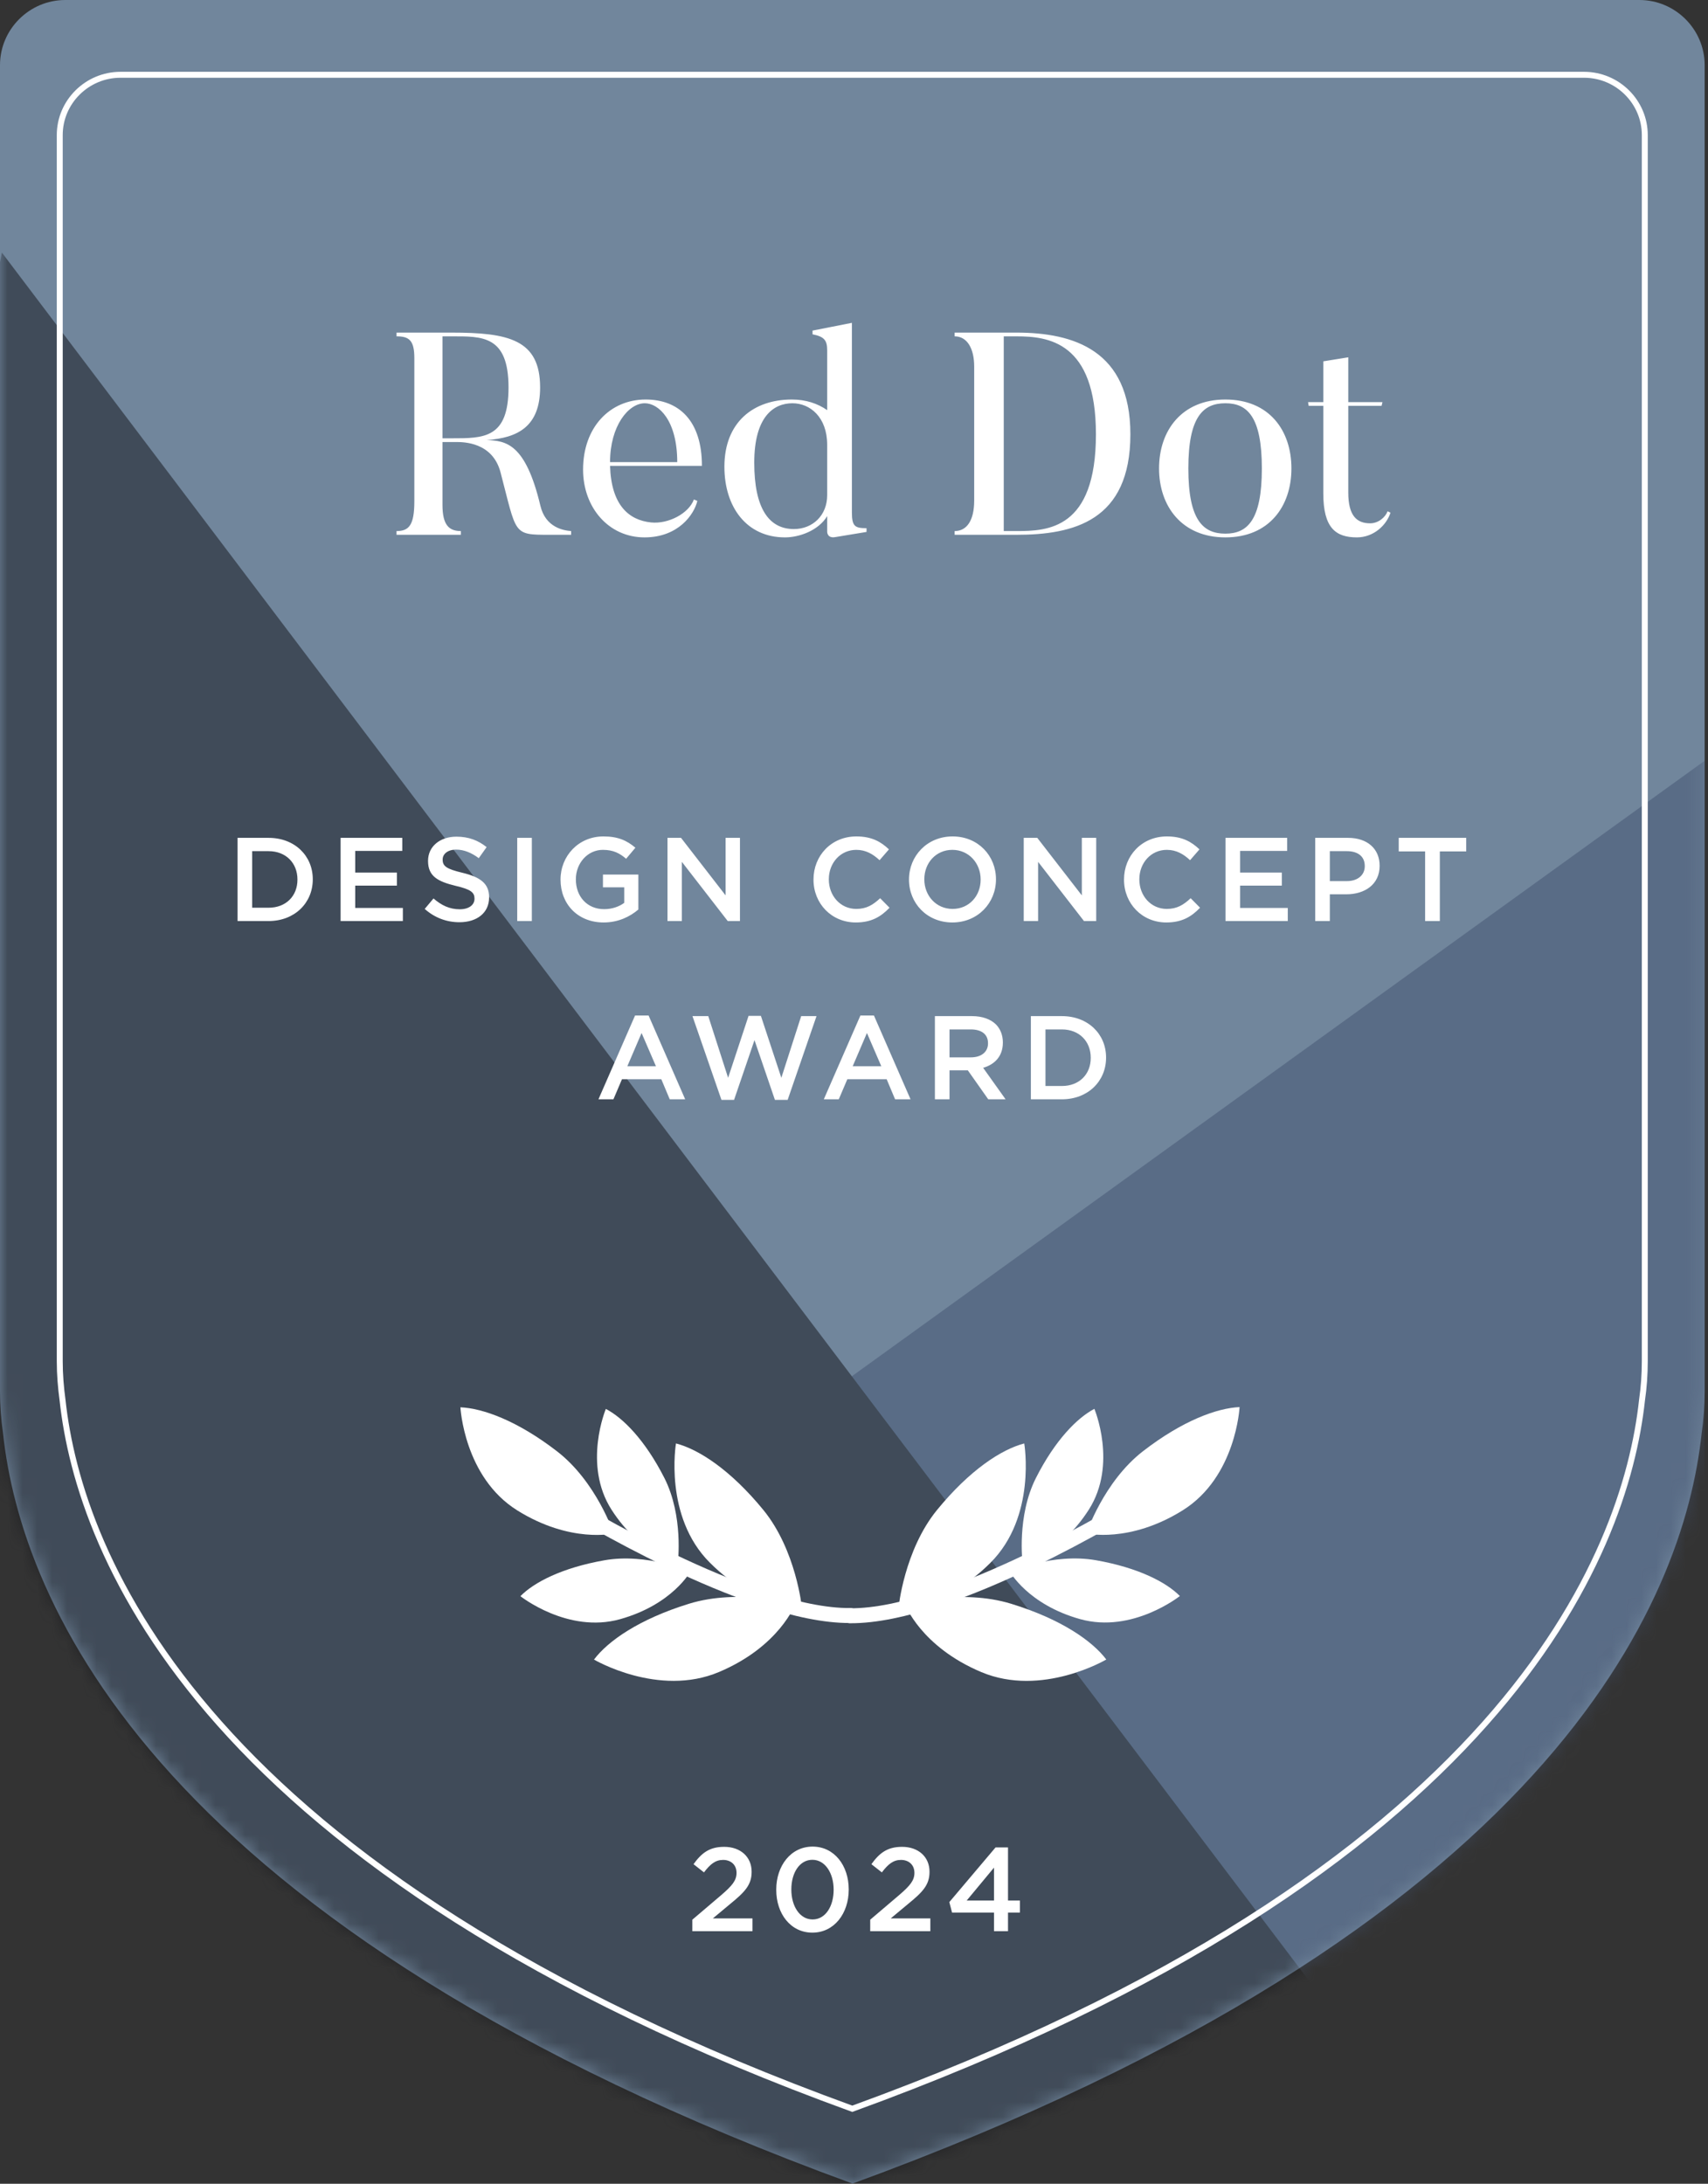 <svg xmlns="http://www.w3.org/2000/svg" fill="none" viewBox="0 0 115 147" height="147" width="115">
<rect x="0" y="0" width="115" height="147" fill="#333333" stroke="none"/>
<g clip-path="url(#clip0_3211_4115)">
<path fill="#71869C" d="M57.388 146.993C104.49 129.781 113.363 107.736 114.572 96.493C114.705 95.568 114.775 94.618 114.775 93.658V92.496V20.373V4.384C114.775 1.972 112.798 0 110.379 0H94.363H20.421H4.397C1.978 0 0 1.972 0 4.384V93.649C0 94.609 0.071 95.56 0.203 96.484C1.413 107.727 10.277 129.781 57.388 146.984V146.993Z"></path>
<g opacity="0.5">
<mask height="147" width="115" y="0" x="0" maskUnits="userSpaceOnUse" style="mask-type:alpha" id="mask0_3211_4115">
<path fill="#34604E" d="M57.388 146.993C104.49 129.781 113.363 107.736 114.572 96.493C114.705 95.568 114.775 94.618 114.775 93.658V92.496V20.373V4.384C114.775 1.972 112.798 0 110.379 0H94.363H20.421H4.397C1.978 0 0 1.972 0 4.384V93.649C0 94.609 0.071 95.56 0.203 96.484C1.413 107.727 10.277 129.781 57.388 146.984V146.993Z"></path>
</mask>
<g mask="url(#mask0_3211_4115)">
<path fill="#41516F" d="M119.225 48L7 128.978L25.484 144.382L71.695 147.902L115.264 116.215L119.225 48Z"></path>
<path fill="#0F1015" d="M89.025 134.506L0.125 17L-21 127.905L35.773 176.316L89.025 134.506Z"></path>
</g>
</g>
<path fill="white" d="M46.615 130V129.224L48.543 127.584C49.311 126.928 49.591 126.576 49.591 126.072C49.591 125.52 49.199 125.2 48.687 125.2C48.175 125.2 47.823 125.48 47.399 126.04L46.695 125.488C47.231 124.744 47.759 124.32 48.759 124.32C49.855 124.32 50.607 124.992 50.607 125.992V126.008C50.607 126.888 50.143 127.368 49.151 128.176L47.999 129.136H50.663V130H46.615ZM54.697 130.096C53.225 130.096 52.265 128.816 52.265 127.216V127.2C52.265 125.6 53.241 124.304 54.713 124.304C56.177 124.304 57.145 125.584 57.145 127.184V127.2C57.145 128.8 56.169 130.096 54.697 130.096ZM54.713 129.208C55.585 129.208 56.129 128.312 56.129 127.216V127.2C56.129 126.096 55.561 125.192 54.697 125.192C53.833 125.192 53.281 126.072 53.281 127.184V127.2C53.281 128.304 53.841 129.208 54.713 129.208ZM58.592 130V129.224L60.52 127.584C61.288 126.928 61.568 126.576 61.568 126.072C61.568 125.52 61.176 125.2 60.664 125.2C60.152 125.2 59.8 125.48 59.376 126.04L58.672 125.488C59.208 124.744 59.736 124.32 60.736 124.32C61.832 124.32 62.584 124.992 62.584 125.992V126.008C62.584 126.888 62.12 127.368 61.128 128.176L59.976 129.136H62.64V130H58.592ZM66.926 130V128.744H64.102L63.918 128.04L67.03 124.36H67.87V127.936H68.67V128.744H67.87V130H66.926ZM65.086 127.936H66.926V125.72L65.086 127.936Z"></path>
<g clip-path="url(#clip1_3211_4115)">
<path fill="white" d="M31 94.733C31 94.733 31.24 99.436 34.832 101.675C38.423 103.914 41.322 103.224 41.322 103.224C41.322 103.224 40.164 99.745 37.498 97.69C34.832 95.635 32.514 94.797 31 94.733Z"></path>
<path fill="white" d="M40.793 94.838C40.793 94.838 39.222 98.582 41.176 101.629C43.129 104.676 45.638 105.189 45.638 105.189C45.638 105.189 46.036 102.062 44.734 99.493C43.432 96.931 41.939 95.435 40.786 94.838L40.793 94.838Z"></path>
<path fill="white" d="M45.513 97.167C45.513 97.167 44.678 102.088 47.798 105.195C50.912 108.301 53.991 108.216 53.991 108.216C53.991 108.216 53.61 104.357 51.4 101.647C49.183 98.937 47.035 97.558 45.52 97.167L45.513 97.167Z"></path>
<path fill="white" d="M39.994 111.714C39.994 111.714 44.329 114.273 48.409 112.552C52.489 110.83 53.546 107.978 53.546 107.978C53.546 107.978 49.769 106.913 46.394 107.955C43.019 108.997 40.932 110.467 39.994 111.714Z"></path>
<path fill="white" d="M35.031 107.44C35.031 107.44 38.224 109.983 41.75 108.996C45.276 108.009 46.487 105.785 46.487 105.785C46.487 105.785 43.558 104.524 40.692 105.031C37.825 105.537 35.948 106.521 35.039 107.447L35.031 107.44Z"></path>
<path stroke-linecap="round" stroke-miterlimit="10" stroke-width="1.007" stroke="white" d="M38.258 101.341C38.258 101.341 50.365 108.803 57.254 108.75"></path>
</g>
<g clip-path="url(#clip2_3211_4115)">
<path fill="white" d="M83.461 94.718C83.461 94.718 83.226 99.421 79.637 101.664C76.048 103.908 73.149 103.221 73.149 103.221C73.149 103.221 74.303 99.74 76.966 97.682C79.63 95.624 81.947 94.784 83.461 94.718Z"></path>
<path fill="white" d="M73.683 94.834C73.683 94.834 75.258 98.576 73.309 101.625C71.359 104.675 68.85 105.19 68.85 105.19C68.85 105.19 68.449 102.064 69.748 99.493C71.046 96.93 72.539 95.432 73.691 94.834L73.683 94.834Z"></path>
<path fill="white" d="M68.963 97.169C68.963 97.169 69.804 102.089 66.687 105.198C63.577 108.309 60.498 108.227 60.498 108.227C60.498 108.227 60.874 104.368 63.081 101.655C65.295 98.942 67.442 97.561 68.956 97.168L68.963 97.169Z"></path>
<path fill="white" d="M74.487 111.71C74.487 111.71 70.155 114.274 66.073 112.557C61.991 110.84 60.93 107.989 60.93 107.989C60.93 107.989 64.706 106.919 68.082 107.958C71.459 108.996 73.547 110.464 74.487 111.71Z"></path>
<path fill="white" d="M79.448 107.43C79.448 107.43 76.258 109.976 72.731 108.993C69.203 108.01 67.99 105.787 67.99 105.787C67.99 105.787 70.917 104.523 73.785 105.026C76.652 105.53 78.53 106.512 79.44 107.436L79.448 107.43Z"></path>
<path stroke-linecap="round" stroke-miterlimit="10" stroke-width="1.007" stroke="white" d="M76.219 101.334C76.219 101.334 64.12 108.81 57.231 108.765"></path>
</g>
<path fill="white" d="M15.995 62V56.4H18.083C19.843 56.4 21.059 57.608 21.059 59.184V59.2C21.059 60.776 19.843 62 18.083 62H15.995ZM18.083 57.296H16.979V61.104H18.083C19.259 61.104 20.027 60.312 20.027 59.216V59.2C20.027 58.104 19.259 57.296 18.083 57.296ZM22.933 62V56.4H27.085V57.28H23.917V58.736H26.725V59.616H23.917V61.12H27.125V62H22.933ZM30.932 62.08C30.076 62.08 29.268 61.784 28.596 61.184L29.188 60.48C29.724 60.944 30.268 61.208 30.956 61.208C31.564 61.208 31.948 60.92 31.948 60.504V60.488C31.948 60.088 31.724 59.872 30.684 59.632C29.492 59.344 28.82 58.992 28.82 57.96V57.944C28.82 56.984 29.62 56.32 30.732 56.32C31.548 56.32 32.196 56.568 32.764 57.024L32.236 57.768C31.732 57.392 31.228 57.192 30.716 57.192C30.14 57.192 29.804 57.488 29.804 57.856V57.872C29.804 58.304 30.06 58.496 31.14 58.752C32.324 59.04 32.932 59.464 32.932 60.392V60.408C32.932 61.456 32.108 62.08 30.932 62.08ZM34.825 62V56.4H35.809V62H34.825ZM40.645 62.096C38.893 62.096 37.741 60.848 37.741 59.216V59.2C37.741 57.632 38.941 56.304 40.629 56.304C41.605 56.304 42.205 56.576 42.781 57.064L42.157 57.808C41.725 57.44 41.301 57.208 40.589 57.208C39.557 57.208 38.773 58.112 38.773 59.184V59.2C38.773 60.352 39.533 61.2 40.677 61.2C41.205 61.2 41.685 61.032 42.029 60.776V59.728H40.597V58.872H42.981V61.224C42.429 61.696 41.637 62.096 40.645 62.096ZM44.942 62V56.4H45.854L48.854 60.272V56.4H49.822V62H48.998L45.91 58.016V62H44.942ZM57.621 62.096C55.989 62.096 54.773 60.824 54.773 59.216V59.2C54.773 57.608 55.965 56.304 57.661 56.304C58.693 56.304 59.317 56.664 59.853 57.176L59.221 57.904C58.773 57.488 58.293 57.208 57.653 57.208C56.589 57.208 55.805 58.088 55.805 59.184V59.2C55.805 60.296 56.581 61.184 57.653 61.184C58.341 61.184 58.781 60.912 59.261 60.464L59.893 61.104C59.309 61.712 58.669 62.096 57.621 62.096ZM64.123 62.096C62.403 62.096 61.203 60.792 61.203 59.216V59.2C61.203 57.624 62.419 56.304 64.139 56.304C65.859 56.304 67.059 57.608 67.059 59.184V59.2C67.059 60.776 65.843 62.096 64.123 62.096ZM64.139 61.184C65.251 61.184 66.027 60.304 66.027 59.216V59.2C66.027 58.112 65.235 57.208 64.123 57.208C63.011 57.208 62.235 58.096 62.235 59.184V59.2C62.235 60.288 63.027 61.184 64.139 61.184ZM68.928 62V56.4H69.84L72.84 60.272V56.4H73.808V62H72.984L69.896 58.016V62H68.928ZM78.528 62.096C76.896 62.096 75.68 60.824 75.68 59.216V59.2C75.68 57.608 76.872 56.304 78.568 56.304C79.6 56.304 80.224 56.664 80.76 57.176L80.128 57.904C79.68 57.488 79.2 57.208 78.56 57.208C77.496 57.208 76.712 58.088 76.712 59.184V59.2C76.712 60.296 77.488 61.184 78.56 61.184C79.248 61.184 79.688 60.912 80.168 60.464L80.8 61.104C80.216 61.712 79.576 62.096 78.528 62.096ZM82.514 62V56.4H86.666V57.28H83.498V58.736H86.306V59.616H83.498V61.12H86.706V62H82.514ZM88.554 62V56.4H90.762C92.074 56.4 92.89 57.144 92.89 58.272V58.288C92.89 59.544 91.882 60.2 90.65 60.2H89.538V62H88.554ZM89.538 59.312H90.682C91.426 59.312 91.89 58.896 91.89 58.312V58.296C91.89 57.64 91.418 57.296 90.682 57.296H89.538V59.312ZM95.953 62V57.312H94.177V56.4H98.721V57.312H96.945V62H95.953ZM40.294 74L42.758 68.36H43.67L46.134 74H45.094L44.526 72.648H41.878L41.302 74H40.294ZM42.238 71.776H44.166L43.198 69.536L42.238 71.776ZM48.576 74.04L46.624 68.4H47.688L49.024 72.552L50.4 68.384H51.232L52.608 72.552L53.944 68.4H54.976L53.032 74.04H52.176L50.8 70.016L49.424 74.04H48.576ZM55.467 74L57.931 68.36H58.843L61.307 74H60.267L59.699 72.648H57.051L56.475 74H55.467ZM57.411 71.776H59.339L58.371 69.536L57.411 71.776ZM62.947 74V68.4H65.443C66.147 68.4 66.699 68.608 67.059 68.96C67.355 69.264 67.523 69.68 67.523 70.168V70.184C67.523 71.104 66.971 71.656 66.195 71.88L67.707 74H66.539L65.163 72.048H63.931V74H62.947ZM63.931 71.176H65.371C66.075 71.176 66.523 70.808 66.523 70.24V70.224C66.523 69.624 66.091 69.296 65.363 69.296H63.931V71.176ZM69.408 74V68.4H71.496C73.256 68.4 74.472 69.608 74.472 71.184V71.2C74.472 72.776 73.256 74 71.496 74H69.408ZM71.496 69.296H70.392V73.104H71.496C72.672 73.104 73.44 72.312 73.44 71.216V71.2C73.44 70.104 72.672 69.296 71.496 69.296Z"></path>
<path fill="white" d="M34.239 26.082C34.239 22.563 32.46 22.641 30.392 22.641H29.792V29.504H30.392C32.576 29.504 34.239 29.523 34.239 26.082ZM38.454 35.749V36H36.984C34.51 36 34.8 35.981 33.698 31.785C33.156 29.755 31.204 29.755 30.701 29.755H29.792V33.989C29.792 35.323 30.218 35.749 31.03 35.749V36H26.699V35.749C27.53 35.749 27.898 35.362 27.898 33.738V24.11C27.898 22.911 27.55 22.641 26.699 22.641V22.389H30.392C34.239 22.389 36.366 22.853 36.366 26.082C36.366 28.711 34.858 29.485 32.77 29.62C34.046 29.678 35.38 29.813 36.385 34.047C36.733 35.517 37.951 35.71 38.454 35.749ZM41.075 31.109H45.599C45.599 28.286 44.342 27.145 43.414 27.145C42.312 27.145 41.075 28.673 41.075 31.109ZM46.72 33.622L46.952 33.719C46.739 34.627 45.676 36.174 43.395 36.174C40.978 36.174 39.258 34.163 39.258 31.611C39.258 28.75 41.075 26.894 43.472 26.894C45.715 26.894 47.261 28.325 47.261 31.36H41.075C41.152 33.97 42.312 35.014 43.84 35.169C44.999 35.285 46.372 34.569 46.72 33.622ZM55.695 33.332V29.949C55.695 28.073 54.535 27.145 53.356 27.145C52.08 27.145 50.784 28.054 50.784 31.147C50.784 34.221 51.77 35.613 53.452 35.613C54.728 35.613 55.695 34.685 55.695 33.332ZM58.344 35.555V35.807L56.236 36.155C55.695 36.251 55.695 35.807 55.695 35.807V34.743C55.096 35.729 53.8 36.174 52.853 36.174C50.262 36.174 48.774 34.125 48.774 31.418C48.774 28.421 50.726 26.894 53.317 26.894C54.264 26.894 55.057 27.165 55.695 27.609V23.588C55.695 22.911 55.502 22.66 54.709 22.505V22.254L57.358 21.732V34.492C57.358 35.439 57.57 35.555 58.344 35.555ZM73.789 29.233C73.789 22.989 70.561 22.641 68.434 22.641H67.583V35.749H68.434C70.522 35.749 73.789 35.652 73.789 29.233ZM76.109 29.233C76.109 35.072 72.281 36 68.434 36H64.277V35.749C65.109 35.749 65.592 35.014 65.592 33.699V24.671C65.592 23.472 65.128 22.641 64.277 22.641V22.389H68.434C72.281 22.389 76.109 23.569 76.109 29.233ZM84.961 31.534C84.961 28.035 83.975 27.145 82.505 27.145C81.017 27.145 80.011 28.035 80.011 31.534C80.011 35.033 81.017 35.923 82.505 35.923C83.975 35.923 84.961 35.033 84.961 31.534ZM86.952 31.534C86.952 34.067 85.463 36.174 82.505 36.174C79.567 36.174 78.039 34.067 78.039 31.534C78.039 28.982 79.567 26.894 82.505 26.894C85.463 26.894 86.952 28.982 86.952 31.534ZM93.428 34.415L93.622 34.511C93.351 35.362 92.481 36.174 91.36 36.174C89.948 36.174 89.098 35.555 89.098 33.216V27.319H88.112L88.073 27.068H89.098V24.323L90.78 24.052V27.068H93.081L93.022 27.319H90.78V33.158C90.78 34.705 91.341 35.227 92.249 35.227C92.81 35.227 93.274 34.821 93.428 34.415Z"></path>
<path stroke-miterlimit="10" stroke-width="0.4" stroke="white" d="M57.384 141.952C101.18 126.037 109.432 104.648 110.557 94.25C110.682 93.391 110.744 92.514 110.744 91.628V90.557V23.855V9.091C110.744 6.859 108.905 5.034 106.654 5.034H91.758H23.01H8.114C5.863 5.034 4.023 6.859 4.023 9.091V91.628C4.023 92.523 4.095 93.391 4.211 94.25C5.336 104.648 13.579 126.037 57.384 141.952Z"></path>
</g>
<defs>
<clipPath id="clip0_3211_4115">
<rect fill="white" height="146.993" width="114.775"></rect>
</clipPath>
<clipPath id="clip1_3211_4115">
<rect transform="matrix(0.998 -0.068 0.068 0.998 31 94.733)" fill="white" height="19.369" width="25.603"></rect>
</clipPath>
<clipPath id="clip2_3211_4115">
<rect transform="matrix(-0.998 -0.067 -0.067 0.998 83.461 94.718)" fill="white" height="19.369" width="25.603"></rect>
</clipPath>
</defs>
</svg>
